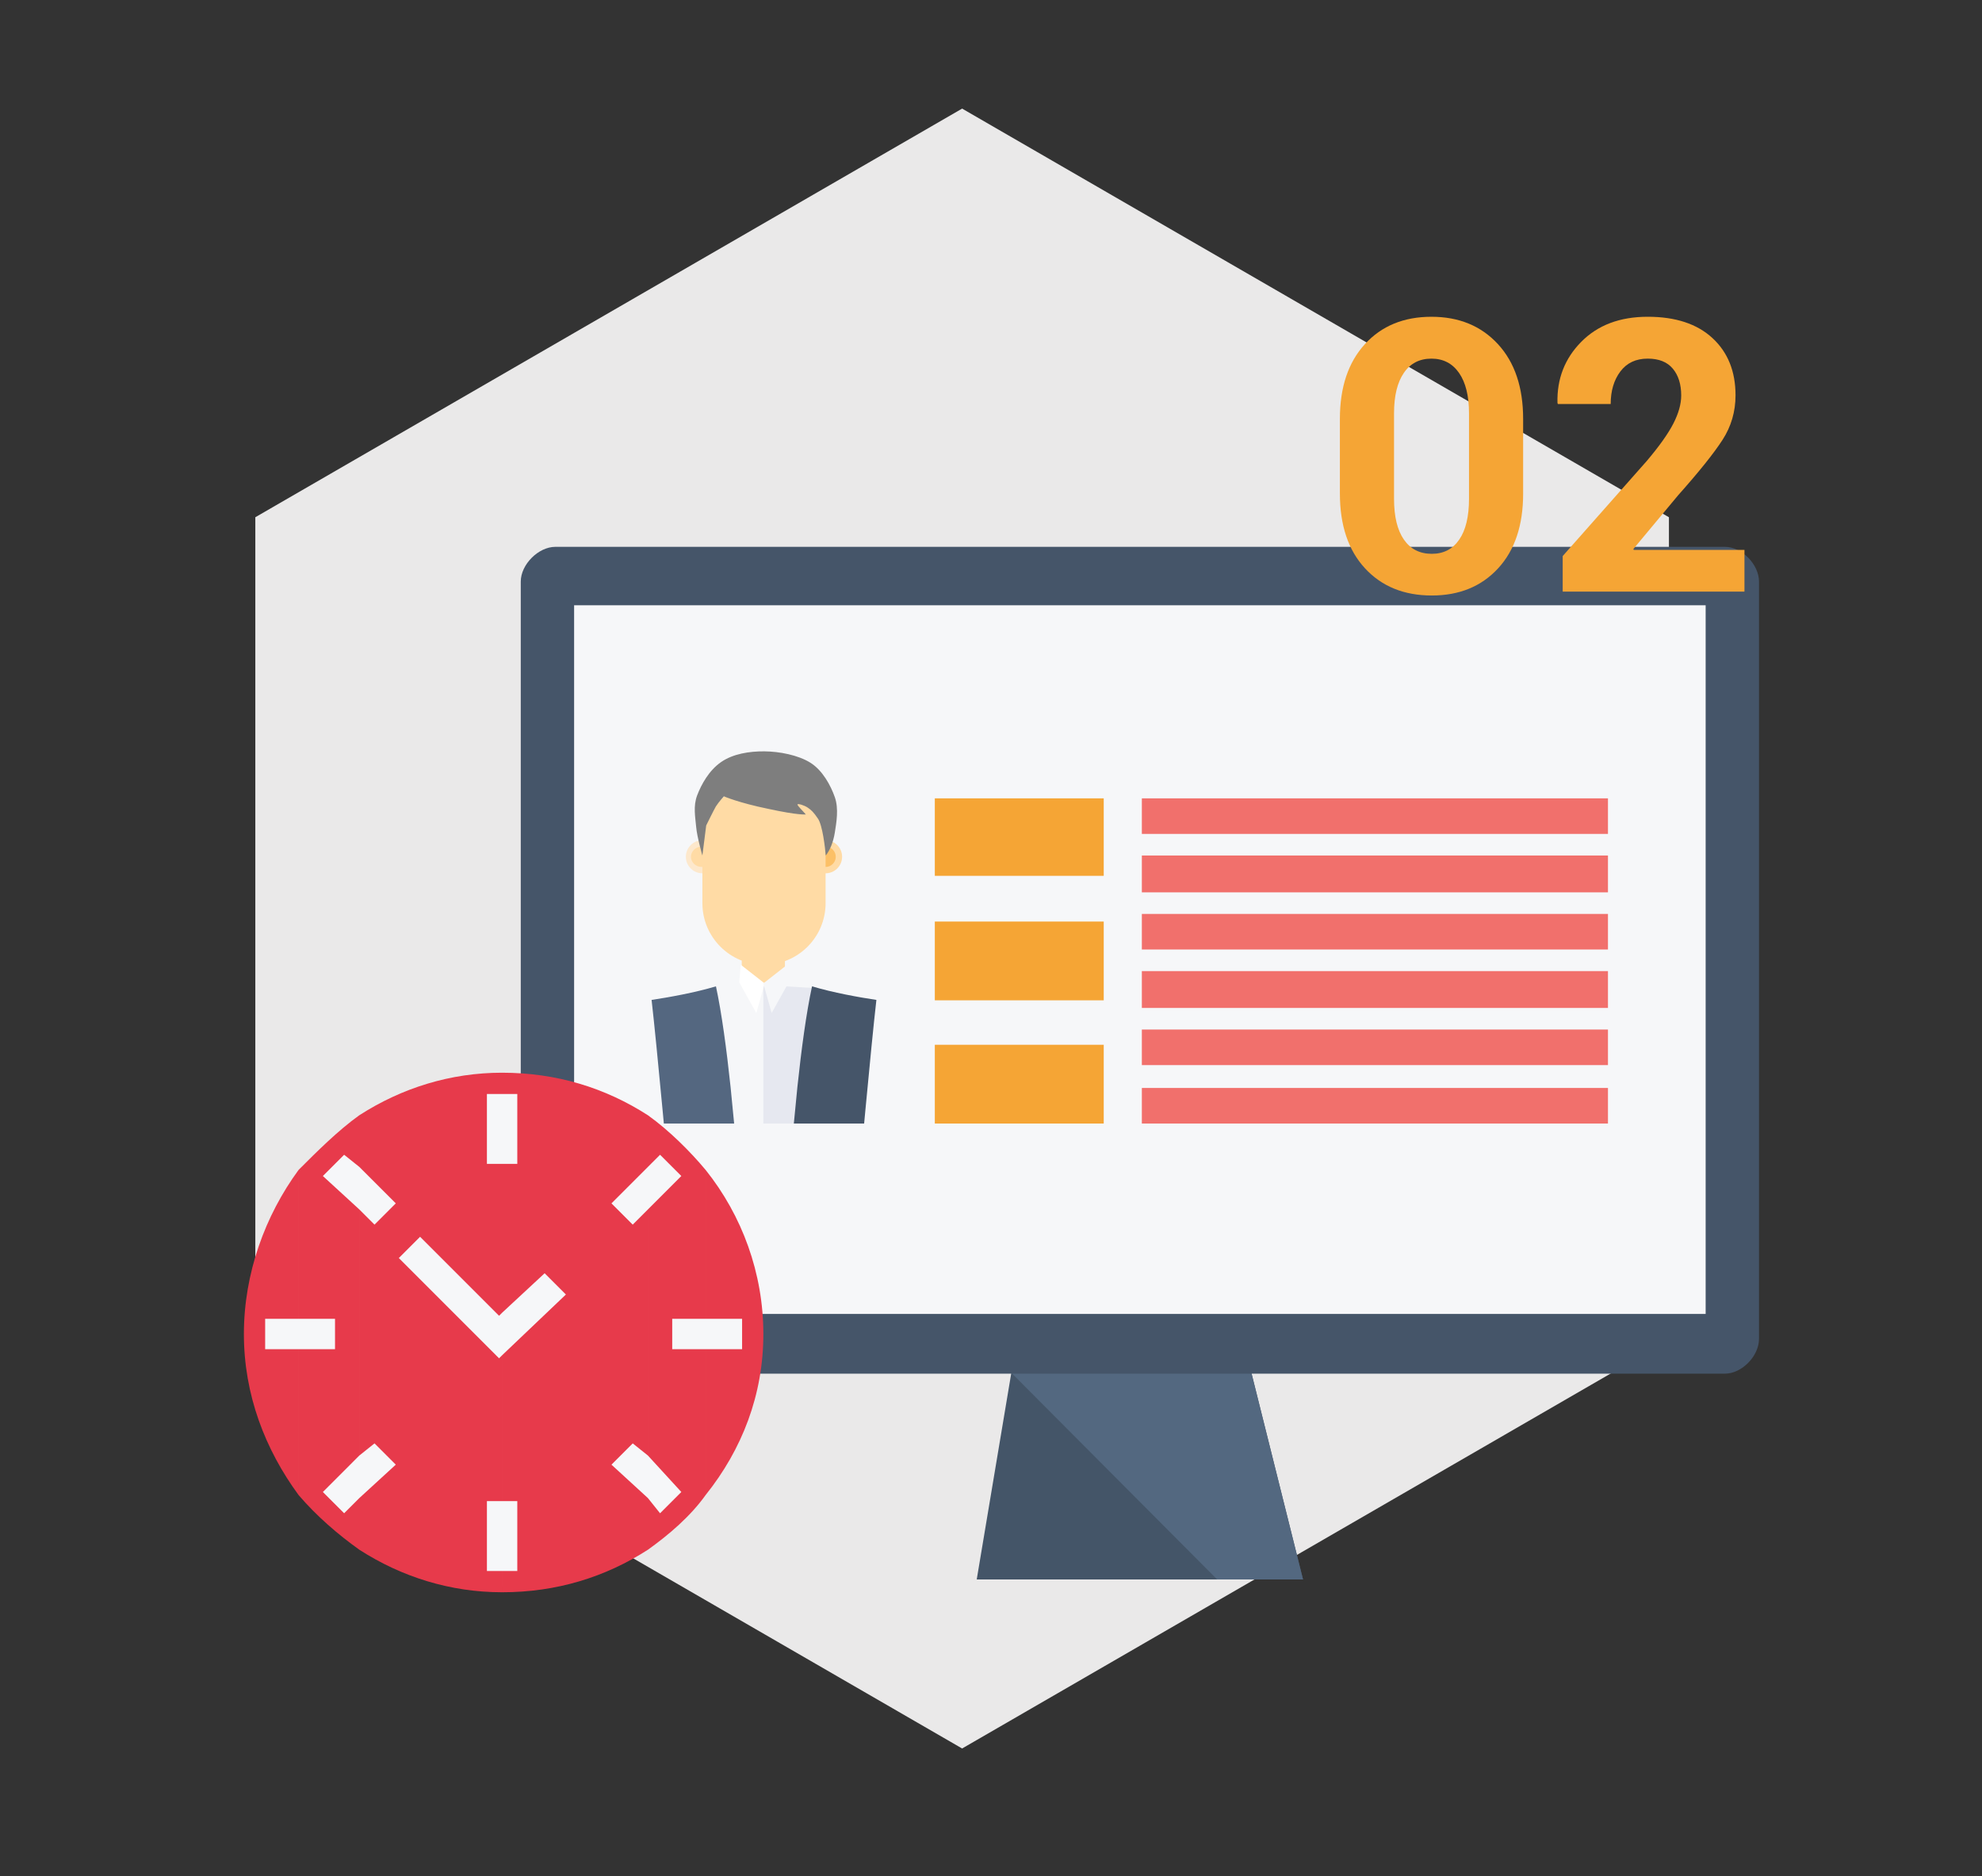 <?xml version="1.0" encoding="utf-8"?>
<!-- Generator: Adobe Illustrator 16.0.2, SVG Export Plug-In . SVG Version: 6.00 Build 0)  -->
<!DOCTYPE svg PUBLIC "-//W3C//DTD SVG 1.1//EN" "http://www.w3.org/Graphics/SVG/1.1/DTD/svg11.dtd">
<svg version="1.1" id="Слой_5_red" xmlns="http://www.w3.org/2000/svg" xmlns:xlink="http://www.w3.org/1999/xlink" x="0px"
	 y="0px" width="320.219px" height="303.057px" viewBox="0 0 320.219 303.057" enable-background="new 0 0 320.219 303.057"
	 xml:space="preserve">
<rect x="0" y="0" width="320.219" height="303.057" fill="#333333" stroke="none"/>
<polygon fill-rule="evenodd" clip-rule="evenodd" fill="#EAE9E9" points="155.444,17.544 269.638,83.556 269.638,216.444 
	155.444,282.456 41.25,216.444 41.25,83.556 "/>
<polygon fill-rule="evenodd" clip-rule="evenodd" fill="#445568" points="210.522,255.148 157.804,255.148 163.402,221.719 
	202.171,221.719 "/>
<polygon fill-rule="evenodd" clip-rule="evenodd" fill="#536880" points="202.16,221.719 163.344,221.719 196.646,255.148 
	210.522,255.148 "/>
<path fill-rule="evenodd" clip-rule="evenodd" fill="#455569" d="M89.725,88.338L89.725,88.338c-2.74,0-5.588,2.852-5.588,5.612
	v122.345c0,2.762,2.848,5.611,5.588,5.611h188.946c2.761,0,5.519-2.85,5.519-5.611V93.95c0-2.76-2.758-5.612-5.519-5.612H89.725"/>
<rect x="92.756" y="97.777" fill-rule="evenodd" clip-rule="evenodd" fill="#F6F7F9" width="182.815" height="114.481"/>
<rect x="119.842" y="154.003" fill-rule="evenodd" clip-rule="evenodd" fill="#FFDBA5" width="6.977" height="5.951"/>
<path fill-rule="evenodd" clip-rule="evenodd" fill="#FDE8CC" d="M110.813,138.407c0-1.475,1.194-2.668,2.667-2.668
	c1.474,0,2.668,1.193,2.668,2.668c0,1.473-1.194,2.668-2.668,2.668C112.007,141.075,110.813,139.88,110.813,138.407"/>
<path fill-rule="evenodd" clip-rule="evenodd" fill="#FFDBA5" d="M111.634,138.407c0-0.907,0.781-1.642,1.744-1.642
	c0.964,0,1.744,0.735,1.744,1.642c0,0.907-0.78,1.642-1.744,1.642C112.415,140.049,111.634,139.314,111.634,138.407"/>
<path fill-rule="evenodd" clip-rule="evenodd" fill="#FFDBA5" d="M130.717,138.407c0-1.475,1.195-2.668,2.668-2.668
	s2.667,1.193,2.667,2.668c0,1.473-1.194,2.668-2.667,2.668S130.717,139.88,130.717,138.407"/>
<path fill-rule="evenodd" clip-rule="evenodd" fill="#FCC066" d="M131.743,138.407c0-0.907,0.735-1.642,1.642-1.642
	c0.906,0,1.642,0.735,1.642,1.642c0,0.907-0.736,1.642-1.642,1.642C132.478,140.049,131.743,139.314,131.743,138.407"/>
<path fill-rule="evenodd" clip-rule="evenodd" fill="#FFDBA5" d="M113.481,136.253c0-5.497,4.456-9.953,9.953-9.953
	c5.495,0,9.952,4.456,9.952,9.953v9.644c0,5.497-4.457,9.952-9.952,9.952c-5.497,0-9.953-4.456-9.953-9.952V136.253z"/>
<path fill-rule="evenodd" clip-rule="evenodd" fill="#7E7E7E" d="M113.48,138.201L113.48,138.201
	c0.208-1.616,0.411-3.235,0.616-4.851c0,0,1.149-2.347,1.566-3.082c0.473-0.734,1.292-1.625,1.292-1.625s2.387,1.047,7.224,2.033
	c4.819,1.048,6.012,0.893,6.012,0.893c-0.446-0.538-1.397-1.434-1.345-1.615c0.052-0.182,1.112,0.135,1.665,0.518
	c0.554,0.384,0.924,0.707,1.651,1.788c0.727,1.079,1.141,4.634,1.249,5.941c0.636-0.768,1.223-2.14,1.466-3.707
	c0.248-1.569,0.662-3.827,0.003-5.71c-0.658-1.88-1.971-4.335-3.951-5.573c-1.969-1.235-5.023-1.819-7.43-1.836
	c-2.406-0.016-5.046,0.38-7.003,1.734c-1.958,1.358-3.189,3.62-3.858,5.372c-0.667,1.751-0.3,3.517-0.158,5.137
	C112.62,135.238,113.48,138.201,113.48,138.201"/>
<polygon fill-rule="evenodd" clip-rule="evenodd" fill="#F6F7F9" points="123.33,159.133 123.33,181.499 117.217,181.499 
	115.532,159.6 "/>
<polygon fill-rule="evenodd" clip-rule="evenodd" fill="#E6E8F0" points="123.33,159.133 131.333,159.6 129.604,181.499 
	123.33,181.499 "/>
<path fill-rule="evenodd" clip-rule="evenodd" fill="#546780" d="M115.671,159.337c0.925,4.29,1.713,10.125,2.359,16.222l0.58,5.94
	h-11.357l-0.202-2.157c-0.689-7.321-1.343-14.025-1.778-17.812C108.166,161.094,112.235,160.362,115.671,159.337"/>
<path fill-rule="evenodd" clip-rule="evenodd" fill="#455569" d="M131.194,159.337c3.436,1.025,7.506,1.757,10.399,2.193
	c-0.436,3.786-1.09,10.49-1.779,17.812l-0.202,2.157h-11.357l0.579-5.94C129.481,169.462,130.268,163.627,131.194,159.337"/>
<polygon fill-rule="evenodd" clip-rule="evenodd" fill="#FFFFFF" points="119.682,155.848 119.431,158.684 122.196,163.646 
	123.535,158.862 "/>
<polygon fill-rule="evenodd" clip-rule="evenodd" fill="#F6F7F9" points="127.183,155.848 127.434,158.684 124.67,163.646 
	123.33,158.862 "/>
<rect x="151.032" y="128.968" fill-rule="evenodd" clip-rule="evenodd" fill="#F5A535" width="27.291" height="12.517"/>
<rect x="151.032" y="148.872" fill-rule="evenodd" clip-rule="evenodd" fill="#F5A535" width="27.291" height="12.722"/>
<rect x="151.032" y="168.776" fill-rule="evenodd" clip-rule="evenodd" fill="#F5A535" width="27.291" height="12.723"/>
<rect x="184.481" y="128.968" fill-rule="evenodd" clip-rule="evenodd" fill="#F1706C" width="75.307" height="5.745"/>
<rect x="184.481" y="138.201" fill-rule="evenodd" clip-rule="evenodd" fill="#F1706C" width="75.307" height="5.952"/>
<rect x="184.481" y="147.64" fill-rule="evenodd" clip-rule="evenodd" fill="#F1706C" width="75.307" height="5.746"/>
<rect x="184.481" y="156.875" fill-rule="evenodd" clip-rule="evenodd" fill="#F1706C" width="75.307" height="5.951"/>
<rect x="184.481" y="166.314" fill-rule="evenodd" clip-rule="evenodd" fill="#F1706C" width="75.307" height="5.745"/>
<rect x="184.481" y="175.752" fill-rule="evenodd" clip-rule="evenodd" fill="#F1706C" width="75.307" height="5.747"/>
<path fill-rule="evenodd" clip-rule="evenodd" fill="#F6F7F9" d="M40.429,215.357c0-22.554,18.328-40.836,40.938-40.836
	s40.938,18.282,40.938,40.836c0,22.552-18.328,40.834-40.938,40.834S40.429,237.909,40.429,215.357"/>
<path fill-rule="evenodd" clip-rule="evenodd" fill="#E73A4B" d="M48.238,241.51c-5.399-7.359-8.834-16.194-8.834-26.012
	c0-9.813,3.435-19.14,8.834-26.503v24.051h-5.399v4.908h5.399V241.51z M58.053,250.347c-3.436-2.456-6.871-5.398-9.816-8.837
	v-23.556h5.89v-4.908h-5.89v-24.051c2.945-2.945,6.38-6.38,9.816-8.835v8.346l-2.454-1.963l-3.436,3.435l5.889,5.398v39.755
	l-5.889,5.89l3.436,3.437l2.454-2.454V250.347z M81.121,257.218c-8.344,0-16.196-2.453-23.068-6.87v-8.344l5.89-5.398l-3.435-3.437
	l-2.455,1.963v-39.755l2.455,2.456l3.435-3.438l-5.89-5.888v-8.346c6.872-4.415,14.724-6.871,23.068-6.871v3.437h-2.454v11.289
	h2.454v24.049l-0.491,0.491L67.87,199.793l-3.436,3.437l16.197,16.196l0.491-0.491v23.559h-2.454v11.289h2.454V257.218z
	 M81.121,173.29c8.834,0,16.688,2.456,23.558,6.871v8.346l-5.889,5.888l3.435,3.438l2.454-2.456v39.755l-2.454-1.963l-3.435,3.437
	l5.889,5.398v8.344c-6.871,4.417-14.724,6.87-23.558,6.87v-3.436h2.454v-11.289h-2.454v-23.559l10.307-9.814l-3.435-3.435
	l-6.872,6.379v-24.049h2.454v-11.289h-2.454V173.29z M104.679,180.161c3.436,2.455,6.872,5.89,9.325,8.835v24.051h-5.398v4.908
	h5.398v23.556c-2.453,3.438-5.89,6.381-9.325,8.837v-8.344l1.963,2.454l3.436-3.437l-5.399-5.89v-39.755l5.399-5.398l-3.436-3.435
	l-1.963,1.963V180.161z M114.005,188.996c5.89,7.363,9.326,16.689,9.326,26.503c0,9.817-3.436,18.652-9.326,26.012v-23.556h5.89
	v-4.908h-5.89V188.996z"/>
<g>
	<path fill="#F5A535" d="M246.085,79.727c0,5.13-1.348,9.158-4.043,12.083s-6.267,4.389-10.716,4.389
		c-4.488,0-8.085-1.463-10.791-4.389c-2.705-2.926-4.058-6.954-4.058-12.083V67.673c0-5.11,1.348-9.138,4.043-12.083
		s6.277-4.418,10.746-4.418c4.448,0,8.03,1.473,10.746,4.418c2.715,2.946,4.072,6.974,4.072,12.083V79.727z M237.338,66.772
		c0-2.806-0.536-4.979-1.607-6.523c-1.072-1.543-2.561-2.314-4.464-2.314c-1.924,0-3.412,0.771-4.464,2.314
		c-1.052,1.543-1.578,3.717-1.578,6.523v13.797c0,2.866,0.531,5.064,1.593,6.598c1.063,1.533,2.565,2.299,4.509,2.299
		c1.904,0,3.382-0.766,4.434-2.299c1.053-1.533,1.578-3.732,1.578-6.598V66.772z"/>
</g>
<g>
	<path fill="#F5A535" d="M281.842,95.568h-29.367v-5.741l13.557-15.33c2.023-2.384,3.462-4.403,4.313-6.057s1.277-3.171,1.277-4.554
		c0-1.804-0.451-3.247-1.353-4.329s-2.254-1.623-4.058-1.623c-1.904,0-3.377,0.691-4.419,2.074
		c-1.042,1.383-1.563,3.137-1.563,5.261h-8.537l-0.061-0.181c-0.101-3.887,1.183-7.179,3.848-9.874s6.242-4.043,10.731-4.043
		c4.488,0,7.976,1.147,10.46,3.441c2.484,2.295,3.728,5.376,3.728,9.243c0,2.625-0.696,5.02-2.089,7.184
		c-1.394,2.164-3.793,5.16-7.199,8.987l-7.214,8.657l0.06,0.15h17.885V95.568z"/>
</g>
</svg>
